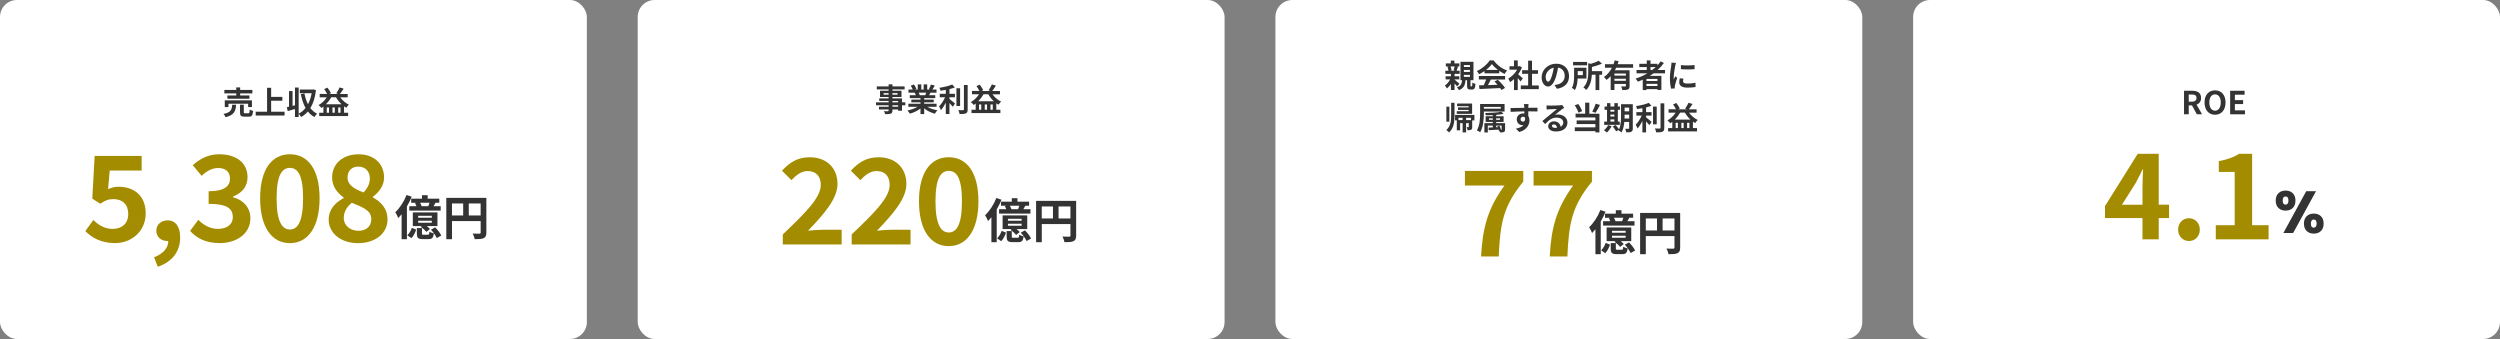 <?xml version="1.0" encoding="UTF-8"?>
<svg id="_レイヤー_2" data-name="レイヤー 2" xmlns="http://www.w3.org/2000/svg" viewBox="0 0 1180 160">
  <rect x="0" y="0" width="1180" height="160" fill="#808080" stroke="none"/>
  <defs>
    <style>
      .cls-1 {
        fill: #333;
      }

      .cls-2 {
        fill: #fff;
      }

      .cls-3 {
        fill: #a48c00;
      }
    </style>
  </defs>
  <g id="guide">
    <rect class="cls-2" x="0" width="277" height="160" rx="8" ry="8"/>
    <rect class="cls-2" x="903" width="277" height="160" rx="8" ry="8"/>
    <rect class="cls-2" x="602" width="277" height="160" rx="8" ry="8"/>
    <rect class="cls-2" x="301" width="277" height="160" rx="8" ry="8"/>
    <g>
      <g>
        <path class="cls-1" d="M111.46,49.41c-.24,3.02-.9,4.92-5,5.9-.16-.47-.61-1.17-.97-1.54,3.55-.69,3.93-2.04,4.11-4.35h1.86ZM111.51,44.07h-5.61v-1.62h5.61v-1.19h1.84v1.19h5.76v1.62h-5.76v.98h4.38v1.56h-10.41v-1.56h4.19v-.98ZM117.12,50.54v-1.59h-9.3v1.59h-1.73v-3.19h12.82v3.19h-1.8ZM117.21,53.48c.5,0,.58-.25.65-1.79.36.29,1.12.56,1.6.68-.19,2.16-.66,2.71-2.07,2.71h-1.94c-1.74,0-2.17-.51-2.17-2.11v-3.56h1.8v3.54c0,.46.09.52.63.52h1.5Z"/>
        <path class="cls-1" d="M134.32,52.73v1.8h-13.63v-1.8h5.37v-11.29h1.92v4.29h5.29v1.81h-5.29v5.19h6.34Z"/>
        <path class="cls-1" d="M149.13,42.54c-.4,3.51-1.3,6.31-2.64,8.49.85,1.12,1.9,2.04,3.19,2.65-.42.35-1,1.06-1.27,1.56-1.23-.68-2.25-1.54-3.09-2.61-.91,1.05-1.96,1.92-3.16,2.59-.27-.45-.77-1.17-1.19-1.52v1.53h-1.74v-3.75c-1.2.35-2.42.66-3.44.93l-.4-1.83c.31-.06.66-.13,1.03-.21v-7.39h1.67v7l1.14-.27v-8.38h1.74v12.33c1.23-.61,2.32-1.54,3.24-2.71-1.02-1.83-1.72-4.03-2.23-6.52l1.71-.3c.36,1.86.9,3.58,1.67,5.08.79-1.5,1.4-3.24,1.74-5.21h-5.59v-1.75h6.12l.3-.06,1.21.35Z"/>
        <path class="cls-1" d="M160.56,45.92c1.04,1.44,2.55,2.74,4.11,3.48-.42.33-.96.99-1.23,1.44-.36-.19-.71-.42-1.05-.66v3.03h1.93v1.58h-13.65v-1.58h1.98v-2.91c-.3.24-.6.45-.92.66-.28-.36-.97-1.05-1.38-1.36,1.53-.84,2.91-2.15,3.87-3.67h-3.33v-1.58h3.52c-.34-.7-.88-1.62-1.4-2.29l1.53-.69c.65.81,1.33,1.88,1.67,2.6l-.78.39h4.17l-.9-.3c.57-.77,1.23-1.94,1.59-2.79l1.9.56c-.57.92-1.2,1.86-1.74,2.53h3.66v1.58h-3.57ZM161.22,49.22c-1.02-.94-1.92-2.08-2.62-3.3h-2.27c-.67,1.21-1.53,2.34-2.47,3.3h7.36ZM155.29,50.72h-1.06v2.49h1.06v-2.49ZM158.01,50.72h-1.08v2.49h1.08v-2.49ZM160.72,53.21v-2.49h-1.08v2.49h1.08Z"/>
      </g>
      <g>
        <path class="cls-3" d="M40.25,109.1l3.81-5.26c2.35,2.3,5.26,4.2,9.13,4.2,4.31,0,7.34-2.52,7.34-7.06s-2.8-7-7-7c-2.46,0-3.81.62-6.22,2.18l-3.75-2.41,1.12-20.16h22.18v6.89h-15.06l-.78,8.79c1.68-.73,3.08-1.12,4.98-1.12,6.94,0,12.77,3.92,12.77,12.54s-6.83,14.06-14.5,14.06c-6.55,0-10.92-2.58-14-5.66Z"/>
        <path class="cls-3" d="M72.71,121.42c4.37-1.62,6.78-4.54,6.72-7.67h-.5c-2.69,0-5.15-1.74-5.15-4.87,0-2.97,2.41-4.87,5.32-4.87,3.81,0,5.94,3.02,5.94,8.12,0,6.55-3.81,11.54-10.58,13.78l-1.74-4.48Z"/>
        <path class="cls-3" d="M89.73,108.98l3.86-5.21c2.46,2.41,5.49,4.26,9.24,4.26,4.2,0,7.06-2.02,7.06-5.49,0-3.92-2.41-6.33-11.42-6.33v-5.94c7.62,0,10.08-2.52,10.08-5.99,0-3.14-2.02-4.98-5.54-4.98-2.97,0-5.38,1.4-7.84,3.7l-4.2-5.04c3.58-3.14,7.56-5.15,12.43-5.15,8.01,0,13.44,3.92,13.44,10.86,0,4.37-2.58,7.39-6.89,9.13v.28c4.65,1.23,8.23,4.65,8.23,9.97,0,7.39-6.66,11.7-14.56,11.7-6.55,0-10.98-2.46-13.89-5.77Z"/>
        <path class="cls-3" d="M122.78,93.59c0-13.66,5.54-20.78,14.06-20.78s14,7.17,14,20.78-5.49,21.17-14,21.17-14.06-7.45-14.06-21.17ZM143.05,93.59c0-11.2-2.63-14.34-6.22-14.34s-6.27,3.14-6.27,14.34,2.69,14.73,6.27,14.73,6.22-3.47,6.22-14.73Z"/>
        <path class="cls-3" d="M155.14,103.67c0-4.98,3.3-8.18,7.11-10.19v-.22c-3.14-2.3-5.49-5.26-5.49-9.52,0-6.66,5.32-10.92,12.49-10.92s12.04,4.37,12.04,10.98c0,3.98-2.69,7.22-5.32,9.07v.28c3.75,2.13,6.94,5.1,6.94,10.53,0,6.27-5.54,11.09-13.94,11.09-7.9,0-13.83-4.59-13.83-11.09ZM175.25,103.38c0-4.03-3.86-5.49-9.18-7.67-2.18,1.74-3.81,4.2-3.81,7.06,0,3.75,3.08,6.16,6.94,6.16,3.53,0,6.05-1.96,6.05-5.54ZM174.57,84.34c0-3.36-2.02-5.71-5.49-5.71-2.8,0-5.04,1.79-5.04,5.1,0,3.7,3.25,5.43,7.56,7.11,1.9-2.02,2.97-4.2,2.97-6.5Z"/>
        <path class="cls-1" d="M194.33,92.85c-.6,1.52-1.39,3.11-2.26,4.59v15.46h-2.51v-11.76c-.52.65-1.05,1.25-1.59,1.79-.22-.65-.92-2.08-1.39-2.76,2.08-1.93,4.12-5.02,5.31-8.13l2.44.81ZM192.24,111.06c.94-.87,1.75-2.26,2.15-3.52l2.06.83c-.49,1.39-1.21,3-2.26,4.05l-1.95-1.37ZM199.19,93.77v-1.64h2.67v1.64h5.49v1.93h-1.79c-.31.58-.63,1.14-.92,1.64h3.36v2.06h-14.81v-2.06h3.36c-.16-.49-.38-1.05-.63-1.5l.72-.13h-2.55v-1.93h5.11ZM206.47,106.71h-5c.58.47,1.12.96,1.46,1.39l-1.72,1.37c-.49-.72-1.64-1.75-2.6-2.4l.47-.36h-4.23v-6.45h11.63v6.45ZM201.94,110.81c.54,0,.65-.18.74-1.48.43.36,1.43.67,2.08.83-.25,2.15-.9,2.71-2.55,2.71h-2.6c-2.33,0-2.85-.65-2.85-2.64v-2.58h2.42v2.55c0,.54.09.6.78.6h1.97ZM203.82,101.85h-6.45v.92h6.45v-.92ZM203.82,104.18h-6.45v.94h6.45v-.94ZM202.14,97.33c.22-.52.45-1.1.6-1.64h-4.44c.29.54.56,1.14.72,1.64h3.11ZM205.41,107.32c1.12,1.12,2.35,2.71,2.87,3.85l-2.13,1.19c-.45-1.1-1.64-2.75-2.73-3.96l1.99-1.08Z"/>
        <path class="cls-1" d="M229.55,109.78c0,1.46-.31,2.19-1.25,2.62-.9.45-2.24.49-4.23.49-.13-.74-.58-1.97-.96-2.67,1.28.09,2.73.07,3.18.07.43-.02.58-.16.58-.54v-5.42h-13.53v8.56h-2.69v-19.49h18.91v16.37ZM213.33,101.7h5.29v-5.65h-5.29v5.65ZM226.86,101.7v-5.65h-5.6v5.65h5.6Z"/>
      </g>
    </g>
    <g>
      <g>
        <path class="cls-1" d="M687.77,40.8c-.27-.36-.75-.92-1.23-1.43v3.12h-1.71v-2.83c-.57.83-1.23,1.56-1.88,2.1-.23-.42-.65-1.04-.99-1.37.93-.61,1.88-1.74,2.49-2.91h-2.13v-1.48h2.5v-1.12h-2.62v-1.48h1.47c-.06-.54-.24-1.28-.46-1.86l.79-.17h-1.56v-1.45h2.34v-1.33h1.71v1.33h2.33v1.45h-1.4l.75.14c-.25.71-.48,1.38-.67,1.89h1.45v1.48h-2.41v1.12h2.26v1.48h-2.26v.09c.64.5,1.98,1.62,2.32,1.94l-1.09,1.29ZM684.64,31.36c.26.59.44,1.33.5,1.85l-.75.18h2.61l-.88-.2c.15-.51.36-1.26.45-1.83h-1.92ZM694.67,40.74c.23,0,.27-.2.3-1.8.3.27.99.53,1.44.65-.14,2.15-.56,2.67-1.55,2.67h-.87c-1.26,0-1.53-.48-1.53-1.92v-2.5h-.72c-.19,2.21-.77,3.78-3.12,4.71-.17-.39-.6-1-.95-1.31,1.91-.67,2.29-1.78,2.44-3.4h-.76v-8.67h6.13v8.67h-1.41v2.49c0,.38.03.42.19.42h.39ZM690.95,31.62h2.86v-.92h-2.86v.92ZM690.95,33.96h2.86v-.94h-2.86v.94ZM690.95,36.28h2.86v-.93h-2.86v.93Z"/>
        <path class="cls-1" d="M700.67,33.54c-.79.57-1.67,1.08-2.54,1.5-.21-.44-.67-1.11-1.05-1.5,2.55-1.12,4.94-3.25,6.06-5.02h1.86c1.59,2.21,3.97,3.92,6.34,4.75-.45.46-.84,1.11-1.16,1.63-.82-.39-1.69-.88-2.52-1.46v1.19h-7v-1.09ZM698.02,35.88h12.4v1.65h-6.72c-.44.88-.93,1.81-1.38,2.65,1.44-.04,2.98-.1,4.51-.17-.46-.54-.97-1.08-1.47-1.53l1.57-.83c1.33,1.17,2.73,2.73,3.44,3.85l-1.67,1c-.15-.28-.36-.6-.6-.93-3.52.19-7.23.34-9.78.46l-.24-1.74,2.27-.08c.4-.84.82-1.83,1.14-2.71h-3.48v-1.65ZM707.03,33c-1.16-.87-2.19-1.85-2.88-2.77-.65.92-1.6,1.89-2.75,2.77h5.62Z"/>
        <path class="cls-1" d="M717.71,38.43c-.31-.42-.83-1.02-1.33-1.57v5.65h-1.77v-5.17c-.6.55-1.23,1.05-1.86,1.44-.15-.48-.57-1.35-.84-1.7,1.63-.88,3.21-2.46,4.18-4.18h-3.61v-1.62h2.13v-2.76h1.77v2.76h.67l.31-.07,1,.65c-.45,1.14-1.05,2.22-1.77,3.21.72.58,1.88,1.62,2.19,1.92l-1.08,1.46ZM726.31,40.33v1.74h-8.49v-1.74h3.46v-5.49h-2.85v-1.72h2.85v-4.48h1.83v4.48h2.83v1.72h-2.83v5.49h3.2Z"/>
        <path class="cls-1" d="M734.86,41.91l-1.12-1.79c.57-.06.99-.15,1.39-.24,1.92-.45,3.42-1.83,3.42-4.02,0-2.07-1.12-3.61-3.15-3.96-.21,1.27-.46,2.66-.9,4.06-.9,3.03-2.19,4.89-3.82,4.89s-3.04-1.83-3.04-4.36c0-3.46,3-6.42,6.88-6.42s6.06,2.58,6.06,5.85-1.93,5.4-5.71,5.98ZM730.73,38.55c.63,0,1.21-.94,1.83-2.97.35-1.11.63-2.38.8-3.63-2.48.51-3.81,2.7-3.81,4.35,0,1.52.6,2.25,1.19,2.25Z"/>
        <path class="cls-1" d="M744.65,37.08c-.09,1.83-.4,3.98-1.33,5.44-.29-.3-1.02-.85-1.41-1.06.99-1.6,1.06-3.94,1.06-5.67v-3.81h5.83v5.1h-4.15ZM749.12,30.85h-6.63v-1.62h6.63v1.62ZM744.68,33.57v1.9h2.42v-1.9h-2.42ZM756.2,35.28h-1.33v7.23h-1.77v-7.23h-1.74c-.13,2.29-.69,5.21-2.68,7.2-.24-.38-.9-.99-1.32-1.2,2.08-2.12,2.29-5.08,2.29-7.3v-4.14l1.23.29c1.4-.41,2.79-.94,3.66-1.47l1.57,1.35c-1.38.66-3.1,1.21-4.72,1.6v1.95h4.81v1.73Z"/>
        <path class="cls-1" d="M762.82,31.98c-.18.4-.38.79-.6,1.19h6.94v7.41c0,.88-.17,1.36-.78,1.63-.58.29-1.44.3-2.65.3-.07-.5-.31-1.25-.54-1.73.77.04,1.64.04,1.89.04.25-.02.34-.09.34-.3v-.9h-5.41v2.86h-1.77v-6.52c-.6.66-1.25,1.26-1.98,1.75-.25-.39-.82-1.03-1.17-1.36,1.59-1.06,2.83-2.64,3.73-4.38h-3.28v-1.68h4.03c.24-.61.44-1.21.58-1.81l1.84.42c-.15.46-.3.93-.48,1.39h7.32v1.68h-8.02ZM767.42,34.72h-5.41v.96h5.41v-.96ZM767.42,38.14v-.97h-5.41v.97h5.41Z"/>
        <path class="cls-1" d="M780.49,34.6c-.58.42-1.16.81-1.77,1.2h5.46v6.66h-1.87v-.39h-5.16v.45h-1.78v-4.9c-.75.33-1.53.66-2.29.95-.21-.39-.75-1.11-1.08-1.47,1.96-.61,3.84-1.47,5.56-2.49h-5.1v-1.58h4.81v-1.36h-3.52v-1.54h3.52v-1.62h1.77v1.62h3.25v.73c.57-.61,1.08-1.25,1.54-1.9l1.53.78c-.85,1.19-1.86,2.29-2.95,3.3h3.48v1.58h-5.4ZM782.3,37.26h-5.16v.96h5.16v-.96ZM782.3,40.59v-1.02h-5.16v1.02h5.16ZM779.03,33.03h.82c.57-.44,1.11-.88,1.62-1.36h-2.44v1.36Z"/>
        <path class="cls-1" d="M790.7,31.05c-.19,1.01-.72,4-.72,5.5,0,.29.02.68.06.98.22-.51.46-1.04.67-1.53l.93.73c-.42,1.24-.92,2.88-1.08,3.67-.04.23-.08.55-.08.71,0,.17.02.4.03.61l-1.74.12c-.3-1.04-.58-2.86-.58-4.9,0-2.25.47-4.78.63-5.94.04-.42.13-.99.15-1.47l2.1.18c-.12.32-.31,1.06-.38,1.33ZM794.41,38.38c0,.66.57,1.06,2.1,1.06,1.33,0,2.44-.12,3.76-.39l.03,2.02c-.97.18-2.17.29-3.87.29-2.58,0-3.82-.92-3.82-2.46,0-.58.09-1.19.25-1.95l1.73.16c-.12.5-.18.85-.18,1.26ZM799.84,30.7v1.94c-1.84.17-4.56.18-6.45,0v-1.92c1.84.25,4.83.18,6.45-.02Z"/>
        <path class="cls-1" d="M684.94,48.53h1.59v5.97c0,3-.29,5.94-2.58,8.01-.28-.36-.9-.9-1.3-1.14,2.05-1.8,2.29-4.27,2.29-6.87v-5.97ZM684.1,57.44h-1.42v-7.09h1.42v7.09ZM695.92,56.82h-1.04v3.07c0,.68-.07,1.08-.51,1.32-.42.24-.98.25-1.69.25-.05-.45-.23-1.05-.41-1.44.36.02.69.02.81,0,.12,0,.17-.04.17-.17v-1.74h-1.25v4.38h-1.65v-4.38h-1.17v3.39h-1.57v-4.69h-.81v-2.55h9.12v2.55ZM694.85,53.73h-7.26v-1.25h5.59v-.58h-4.99v-1.2h4.99v-.58h-5.43v-1.26h7.09v4.88ZM690.35,56.67v-1.06h-1.98v1.06h1.98ZM694.28,55.61h-2.28v1.06h2.28v-1.06Z"/>
        <path class="cls-1" d="M700.37,52.65v.85c0,2.61-.23,6.48-1.74,8.92-.33-.25-1.11-.72-1.56-.88,1.44-2.29,1.54-5.65,1.54-8.04v-4.41h11.55v3.55h-9.79ZM700.37,50.46v.83h7.99v-.83h-7.99ZM710.38,61.13c0,.68-.1.98-.56,1.17-.42.2-1.03.2-1.84.2-.04-.27-.15-.57-.27-.83l-.25.08c-.03-.17-.09-.36-.15-.57-1.68.1-3.35.19-4.63.27l-.11-1.23,2.03-.08v-.87h-2.35v3.24h-1.62v-4.4h3.98v-.57h-3.38v-2.67h3.38v-.54c-1.11.07-2.24.1-3.27.1-.04-.31-.2-.79-.35-1.08,2.7-.04,5.92-.23,7.68-.61l1,1c-.99.21-2.19.36-3.46.48v.65h3.5v2.67h-3.5v.57h4.19v3.01ZM704.59,56.55v-.71h-1.8v.71h1.8ZM706.19,55.85v.71h1.83v-.71h-1.83ZM708.55,61.31c.15,0,.2-.03.2-.18v-1.86h-2.55v.81l.71-.02c-.06-.17-.12-.31-.18-.45l1.02-.25c.32.61.62,1.41.74,1.95h.07Z"/>
        <path class="cls-1" d="M721.36,50.4c0,.12,0,.29-.01.47,1.51,0,3.57-.03,4.35-.02l-.02,1.77c-.9-.04-2.29-.08-4.33-.08,0,.77.01,1.59.01,2.25.36.57.54,1.27.54,2.06,0,1.95-1.14,4.44-4.8,5.46l-1.6-1.59c1.52-.31,2.83-.81,3.66-1.71-.21.04-.44.08-.68.08-1.15,0-2.58-.93-2.58-2.76,0-1.69,1.36-2.8,3-2.8.21,0,.41.02.6.04,0-.33,0-.67-.02-1-2.26.03-4.6.12-6.45.23l-.04-1.81c1.71,0,4.44-.06,6.48-.09-.02-.2-.02-.35-.03-.47-.04-.61-.1-1.12-.15-1.3h2.17c-.03.24-.09,1.05-.1,1.29ZM718.85,57.42c.63,0,1.19-.48.98-1.8-.21-.35-.57-.53-.98-.53-.58,0-1.15.41-1.15,1.2,0,.69.56,1.12,1.15,1.12Z"/>
        <path class="cls-1" d="M731.33,49.85c.79,0,4-.06,4.86-.14.62-.06.96-.1,1.14-.16l.98,1.33c-.35.22-.71.43-1.05.69-.81.57-2.38,1.89-3.33,2.64.5-.12.94-.17,1.42-.17,2.55,0,4.48,1.59,4.48,3.78,0,2.37-1.8,4.25-5.43,4.25-2.08,0-3.66-.96-3.66-2.46,0-1.21,1.09-2.34,2.68-2.34,1.86,0,2.98,1.14,3.19,2.56.83-.44,1.25-1.12,1.25-2.04,0-1.35-1.35-2.27-3.12-2.27-2.29,0-3.79,1.22-5.4,3.04l-1.37-1.41c1.06-.85,2.88-2.39,3.77-3.12.84-.69,2.4-1.95,3.13-2.59-.77.02-2.83.1-3.63.15-.4.03-.88.08-1.23.12l-.06-1.95c.42.06.94.08,1.37.08ZM734.03,60.36c.31,0,.6-.02.87-.04-.09-.98-.65-1.6-1.46-1.6-.57,0-.93.34-.93.72,0,.56.62.93,1.52.93Z"/>
        <path class="cls-1" d="M745.04,53.18c-.29-.94-1.02-2.4-1.75-3.45l1.63-.65c.78,1.04,1.52,2.42,1.84,3.38l-1.72.72ZM750.16,53.67h4.77v8.83h-1.9v-.62h-9.72v-1.77h9.72v-1.56h-8.86v-1.73h8.86v-1.38h-9.37v-1.79h4.54v-5.19h1.96v5.19ZM755.18,49.53c-.66,1.33-1.43,2.76-2.07,3.7l-1.56-.54c.58-1.03,1.27-2.58,1.63-3.75l2,.58Z"/>
        <path class="cls-1" d="M760.69,59.55c-.53,1.09-1.41,2.26-2.22,3-.33-.31-1.02-.83-1.42-1.06.78-.58,1.56-1.53,1.98-2.43l1.67.5ZM764.53,58.95h-7.36v-1.56h1.35v-5.56h-1.17v-1.56h1.17v-1.59h1.6v1.59h1.86v-1.59h1.64v1.59h1.02v1.56h-1.02v5.56h.92v1.56ZM760.12,51.83v.87h1.86v-.87h-1.86ZM760.12,55.01h1.86v-.94h-1.86v.94ZM760.12,57.39h1.86v-1.02h-1.86v1.02ZM770.69,60.53c0,.88-.17,1.35-.69,1.63s-1.29.33-2.4.31c-.06-.46-.29-1.25-.51-1.69.64.04,1.36.03,1.57.03.23,0,.3-.07.3-.31v-2.95h-2.28c-.17,1.77-.54,3.64-1.35,4.99-.28-.31-1.02-.85-1.41-1,.04-.09.1-.17.15-.25l-1.25.7c-.3-.58-1.02-1.57-1.6-2.26l1.35-.73c.54.6,1.25,1.42,1.62,2.04.87-1.87.94-4.41.94-6.36v-5.5h5.55v11.37ZM768.97,55.95v-1.84h-2.16v.56c0,.39,0,.82-.02,1.29h2.17ZM766.81,50.78v1.76h2.16v-1.76h-2.16Z"/>
        <path class="cls-1" d="M776.95,55.38c.73.56,2.22,1.83,2.62,2.15l-1.04,1.53c-.36-.46-.99-1.14-1.59-1.75v5.17h-1.73v-5.37c-.67,1.36-1.47,2.65-2.29,3.52-.18-.52-.61-1.29-.9-1.74,1.08-1.05,2.17-2.76,2.85-4.32h-2.5v-1.63h2.85v-1.86c-.85.17-1.71.3-2.52.4-.08-.39-.3-1.02-.51-1.4,2.16-.31,4.57-.88,6.03-1.54l1.26,1.38c-.75.3-1.62.55-2.53.78v2.23h2.58v1.63h-2.58v.81ZM781.97,58.7h-1.74v-8.38h1.74v8.38ZM785.54,48.78v11.55c0,1.04-.21,1.53-.83,1.81-.61.3-1.62.36-2.98.35-.07-.51-.34-1.33-.61-1.85.98.05,1.94.05,2.25.05.28-.02.4-.1.4-.38v-11.53h1.77Z"/>
        <path class="cls-1" d="M797.23,53.16c1.04,1.44,2.55,2.74,4.11,3.48-.42.33-.96.99-1.23,1.44-.36-.19-.71-.42-1.05-.66v3.03h1.93v1.58h-13.65v-1.58h1.98v-2.91c-.3.24-.6.45-.92.66-.28-.36-.97-1.05-1.38-1.36,1.53-.84,2.91-2.15,3.87-3.67h-3.33v-1.58h3.52c-.34-.7-.88-1.62-1.4-2.29l1.53-.69c.65.81,1.33,1.88,1.67,2.6l-.78.39h4.17l-.9-.3c.57-.77,1.23-1.94,1.59-2.79l1.9.56c-.57.92-1.2,1.86-1.74,2.53h3.66v1.58h-3.57ZM797.89,56.46c-1.02-.94-1.92-2.08-2.62-3.3h-2.27c-.67,1.21-1.53,2.34-2.47,3.3h7.36ZM791.96,57.96h-1.06v2.49h1.06v-2.49ZM794.68,57.96h-1.08v2.49h1.08v-2.49ZM797.39,60.45v-2.49h-1.08v2.49h1.08Z"/>
      </g>
      <g>
        <path class="cls-3" d="M710.09,87.57h-18.65v-6.89h27.55v5.04c-9.41,11.48-10.92,19.6-11.59,35.34h-8.34c.73-13.94,3.3-22.74,11.03-33.49Z"/>
        <path class="cls-3" d="M742.5,87.57h-18.65v-6.89h27.55v5.04c-9.41,11.48-10.92,19.6-11.59,35.34h-8.34c.73-13.94,3.3-22.74,11.03-33.49Z"/>
        <path class="cls-1" d="M757.81,99.93c-.6,1.52-1.39,3.11-2.26,4.59v15.46h-2.51v-11.76c-.52.65-1.05,1.25-1.59,1.79-.22-.65-.92-2.08-1.39-2.76,2.08-1.93,4.12-5.02,5.31-8.13l2.44.81ZM755.73,118.15c.94-.87,1.75-2.26,2.15-3.52l2.06.83c-.49,1.39-1.21,3-2.26,4.05l-1.95-1.37ZM762.67,100.85v-1.64h2.67v1.64h5.49v1.93h-1.79c-.31.58-.63,1.14-.92,1.64h3.36v2.06h-14.81v-2.06h3.36c-.16-.49-.38-1.05-.63-1.5l.72-.13h-2.55v-1.93h5.11ZM769.95,113.8h-5c.58.47,1.12.96,1.46,1.39l-1.72,1.37c-.49-.72-1.63-1.75-2.6-2.4l.47-.36h-4.23v-6.45h11.62v6.45ZM765.43,117.9c.54,0,.65-.18.74-1.48.43.36,1.43.67,2.08.83-.25,2.15-.9,2.71-2.55,2.71h-2.6c-2.33,0-2.84-.65-2.84-2.64v-2.58h2.42v2.55c0,.54.09.6.78.6h1.97ZM767.31,108.94h-6.45v.92h6.45v-.92ZM767.31,111.27h-6.45v.94h6.45v-.94ZM765.63,104.41c.22-.52.45-1.1.6-1.64h-4.44c.29.54.56,1.14.72,1.64h3.11ZM768.9,114.4c1.12,1.12,2.35,2.71,2.87,3.85l-2.13,1.19c-.45-1.1-1.63-2.75-2.73-3.96l1.99-1.08Z"/>
        <path class="cls-1" d="M793.03,116.87c0,1.46-.31,2.19-1.25,2.62-.9.45-2.24.49-4.23.49-.13-.74-.58-1.97-.96-2.67,1.28.09,2.73.07,3.18.07.42-.02.58-.16.58-.54v-5.42h-13.53v8.56h-2.69v-19.49h18.91v16.37ZM776.82,108.78h5.29v-5.65h-5.29v5.65ZM790.35,108.78v-5.65h-5.6v5.65h5.6Z"/>
      </g>
    </g>
    <g>
      <g>
        <path class="cls-1" d="M1030.86,42.84h3.87c2.32,0,4.17.83,4.17,3.38,0,1.67-.84,2.7-2.12,3.19l2.6,4.54h-2.48l-2.28-4.2h-1.54v4.2h-2.22v-11.11ZM1034.52,48c1.42,0,2.22-.6,2.22-1.79s-.79-1.6-2.22-1.6h-1.44v3.39h1.44Z"/>
        <path class="cls-1" d="M1040.54,48.36c0-3.61,2.02-5.71,4.96-5.71s4.96,2.11,4.96,5.71-2.02,5.8-4.96,5.8-4.96-2.21-4.96-5.8ZM1048.2,48.36c0-2.38-1.05-3.81-2.7-3.81s-2.7,1.43-2.7,3.81,1.05,3.88,2.7,3.88,2.7-1.52,2.7-3.88Z"/>
        <path class="cls-1" d="M1052.64,42.84h6.81v1.86h-4.59v2.56h3.9v1.86h-3.9v2.97h4.75v1.86h-6.98v-11.11Z"/>
      </g>
      <g>
        <path class="cls-3" d="M1011.25,102.94h-17.7v-5.66l15.46-24.7h9.91v24.02h4.87v6.33h-4.87v10.02h-7.67v-10.02ZM1011.25,96.62v-8.06c0-2.41.17-6.22.28-8.62h-.22c-1.01,2.18-2.13,4.26-3.3,6.5l-6.44,10.19h9.69Z"/>
        <path class="cls-3" d="M1028.07,108.38c0-3.08,2.18-5.38,5.1-5.38s5.15,2.3,5.15,5.38-2.18,5.38-5.15,5.38-5.1-2.35-5.1-5.38Z"/>
        <path class="cls-3" d="M1045.87,106.3h8.9v-25.14h-7.5v-5.1c4.14-.78,7-1.85,9.63-3.47h6.1v33.71h7.78v6.66h-24.92v-6.66Z"/>
        <path class="cls-1" d="M1075.44,91.18c.87-.82,1.99-1.23,3.37-1.23s2.5.41,3.36,1.23c.86.82,1.29,1.99,1.29,3.5s-.43,2.68-1.29,3.5c-.86.82-1.98,1.23-3.36,1.23s-2.51-.41-3.37-1.23c-.87-.82-1.3-1.99-1.3-3.5s.43-2.68,1.3-3.5ZM1077.44,94.68c0,1.27.45,1.9,1.34,1.9.43,0,.77-.16,1.01-.48s.36-.79.36-1.43c0-1.29-.46-1.93-1.37-1.93s-1.34.64-1.34,1.93ZM1093.15,90.26l-10.78,19.71h-4.62l10.78-19.71h4.62ZM1088.75,102.04c.86-.82,1.98-1.23,3.36-1.23s2.5.41,3.36,1.23c.86.82,1.29,1.99,1.29,3.5s-.43,2.68-1.29,3.5c-.86.82-1.98,1.23-3.36,1.23s-2.5-.41-3.36-1.23c-.86-.82-1.29-1.99-1.29-3.5s.43-2.68,1.29-3.5ZM1091.09,104.09c-.23.32-.35.8-.35,1.46,0,1.27.45,1.9,1.34,1.9.43,0,.77-.16,1.01-.48.24-.32.36-.79.36-1.43s-.12-1.12-.36-1.44c-.24-.33-.58-.49-1.01-.49s-.76.16-.99.48Z"/>
      </g>
    </g>
    <g>
      <g>
        <path class="cls-1" d="M427.3,49.67h-1.56v2.61h-1.81v-.62h-2.7v.47c0,.88-.21,1.24-.79,1.5-.57.23-1.38.26-2.65.26-.09-.42-.36-1.04-.58-1.41.72.03,1.6.03,1.84.03.29-.02.38-.11.38-.38v-.47h-4.56v-1.29h4.56v-.7h-5.94v-1.37h5.94v-.65h-4.44v-1.2h4.44v-.66h-4.06v-2.97h4.06v-.62h-5.59v-1.41h5.59v-.97h1.81v.97h5.73v1.41h-5.73v.62h4.26v2.97h-4.26v.66h4.52v1.84h1.56v1.37ZM419.41,44.68v-.72h-2.35v.72h2.35ZM421.22,43.96v.72h2.43v-.72h-2.43ZM421.22,48.31h2.7v-.65h-2.7v.65ZM423.92,49.67h-2.7v.7h2.7v-.7Z"/>
        <path class="cls-1" d="M437.71,50.42c1.27.78,3.01,1.36,4.75,1.63-.4.39-.93,1.14-1.2,1.62-1.85-.47-3.66-1.37-5.04-2.54v2.7h-1.75v-2.61c-1.4,1.09-3.24,1.96-5.02,2.43-.25-.43-.76-1.12-1.14-1.48,1.68-.35,3.45-.98,4.74-1.75h-4.3v-1.47h5.73v-.66h-4.32v-1.29h4.32v-.68h-5.07v-1.39h2.85c-.12-.38-.31-.83-.51-1.17l.18-.03h-3.13v-1.46h2.01c-.21-.57-.6-1.29-.93-1.86l1.53-.53c.44.65.93,1.53,1.14,2.12l-.74.27h1.37v-2.44h1.67v2.44h1.11v-2.44h1.68v2.44h1.33l-.54-.17c.36-.61.73-1.51.95-2.17l1.87.45c-.42.69-.82,1.37-1.17,1.89h1.95v1.46h-2.82c-.24.44-.48.84-.71,1.2h2.94v1.39h-5.21v.68h4.5v1.29h-4.5v.66h5.83v1.47h-4.35ZM433.63,43.73c.21.39.4.84.51,1.16l-.25.04h2.81c.18-.36.36-.79.52-1.2h-3.58Z"/>
        <path class="cls-1" d="M448.15,46.72c.73.55,2.22,1.83,2.62,2.14l-1.04,1.53c-.36-.46-.99-1.14-1.59-1.75v5.17h-1.73v-5.37c-.67,1.37-1.47,2.66-2.29,3.53-.18-.53-.61-1.29-.9-1.74,1.08-1.05,2.17-2.76,2.85-4.32h-2.5v-1.63h2.85v-1.86c-.85.17-1.71.3-2.52.4-.08-.39-.3-1.02-.51-1.39,2.16-.32,4.57-.88,6.03-1.54l1.26,1.38c-.75.3-1.62.55-2.53.78v2.23h2.58v1.63h-2.58v.81ZM453.17,50.03h-1.74v-8.38h1.74v8.38ZM456.74,40.12v11.55c0,1.04-.21,1.53-.83,1.82-.61.3-1.62.36-2.98.34-.07-.51-.34-1.33-.61-1.84.98.04,1.94.04,2.25.04.28-.01.4-.1.4-.38v-11.53h1.77Z"/>
        <path class="cls-1" d="M468.43,44.5c1.04,1.44,2.55,2.74,4.11,3.48-.42.33-.96.99-1.23,1.44-.36-.19-.71-.42-1.05-.66v3.03h1.93v1.58h-13.65v-1.58h1.98v-2.91c-.3.24-.6.45-.92.66-.28-.36-.97-1.05-1.38-1.36,1.53-.84,2.91-2.15,3.87-3.67h-3.33v-1.58h3.52c-.34-.71-.88-1.62-1.4-2.29l1.53-.69c.65.81,1.33,1.88,1.67,2.6l-.78.39h4.17l-.9-.3c.57-.77,1.23-1.94,1.59-2.79l1.9.55c-.57.92-1.2,1.86-1.74,2.54h3.66v1.58h-3.57ZM469.09,47.8c-1.02-.95-1.92-2.08-2.62-3.3h-2.27c-.67,1.21-1.53,2.34-2.47,3.3h7.36ZM463.16,49.3h-1.06v2.49h1.06v-2.49ZM465.88,49.3h-1.08v2.49h1.08v-2.49ZM468.59,51.79v-2.49h-1.08v2.49h1.08Z"/>
      </g>
      <g>
        <path class="cls-3" d="M369.49,110.63c10.81-10.3,17.92-17.36,17.92-23.35,0-4.09-2.24-6.55-6.22-6.55-3.02,0-5.49,2.02-7.62,4.31l-4.48-4.48c3.81-4.09,7.5-6.33,13.16-6.33,7.84,0,13.05,4.98,13.05,12.6,0,7.06-6.5,14.34-13.89,22.06,2.07-.22,4.82-.45,6.78-.45h9.07v6.94h-27.78v-4.76Z"/>
        <path class="cls-3" d="M402.01,110.63c10.81-10.3,17.92-17.36,17.92-23.35,0-4.09-2.24-6.55-6.22-6.55-3.02,0-5.49,2.02-7.62,4.31l-4.48-4.48c3.81-4.09,7.5-6.33,13.16-6.33,7.84,0,13.05,4.98,13.05,12.6,0,7.06-6.5,14.34-13.89,22.06,2.07-.22,4.82-.45,6.78-.45h9.07v6.94h-27.78v-4.76Z"/>
        <path class="cls-3" d="M433.76,95c0-13.66,5.54-20.78,14.06-20.78s14,7.17,14,20.78-5.49,21.17-14,21.17-14.06-7.45-14.06-21.17ZM454.04,95c0-11.2-2.63-14.34-6.22-14.34s-6.27,3.14-6.27,14.34,2.69,14.73,6.27,14.73,6.22-3.47,6.22-14.73Z"/>
        <path class="cls-1" d="M472.71,94.26c-.6,1.52-1.39,3.11-2.26,4.59v15.46h-2.51v-11.76c-.52.65-1.05,1.25-1.59,1.79-.22-.65-.92-2.08-1.39-2.76,2.08-1.93,4.12-5.02,5.31-8.13l2.44.81ZM470.62,112.48c.94-.87,1.75-2.26,2.15-3.52l2.06.83c-.49,1.39-1.21,3-2.26,4.05l-1.95-1.37ZM477.57,95.18v-1.64h2.67v1.64h5.49v1.93h-1.79c-.31.58-.63,1.14-.92,1.64h3.36v2.06h-14.81v-2.06h3.36c-.16-.49-.38-1.05-.63-1.5l.72-.13h-2.55v-1.93h5.11ZM484.85,108.13h-5c.58.47,1.12.96,1.46,1.39l-1.72,1.37c-.49-.72-1.64-1.75-2.6-2.4l.47-.36h-4.23v-6.45h11.63v6.45ZM480.32,112.23c.54,0,.65-.18.74-1.48.43.36,1.43.67,2.08.83-.25,2.15-.9,2.71-2.55,2.71h-2.6c-2.33,0-2.85-.65-2.85-2.64v-2.58h2.42v2.55c0,.54.09.6.78.6h1.97ZM482.2,103.27h-6.45v.92h6.45v-.92ZM482.2,105.6h-6.45v.94h6.45v-.94ZM480.52,98.74c.22-.52.45-1.1.6-1.64h-4.44c.29.54.56,1.14.72,1.64h3.11ZM483.79,108.73c1.12,1.12,2.35,2.71,2.87,3.85l-2.13,1.19c-.45-1.1-1.64-2.75-2.73-3.96l1.99-1.08Z"/>
        <path class="cls-1" d="M507.93,111.2c0,1.46-.31,2.19-1.25,2.62-.9.45-2.24.49-4.23.49-.13-.74-.58-1.97-.96-2.67,1.28.09,2.73.07,3.18.07.43-.02.58-.16.58-.54v-5.42h-13.53v8.56h-2.69v-19.49h18.91v16.37ZM491.71,103.11h5.29v-5.65h-5.29v5.65ZM505.24,103.11v-5.65h-5.6v5.65h5.6Z"/>
      </g>
    </g>
  </g>
</svg>